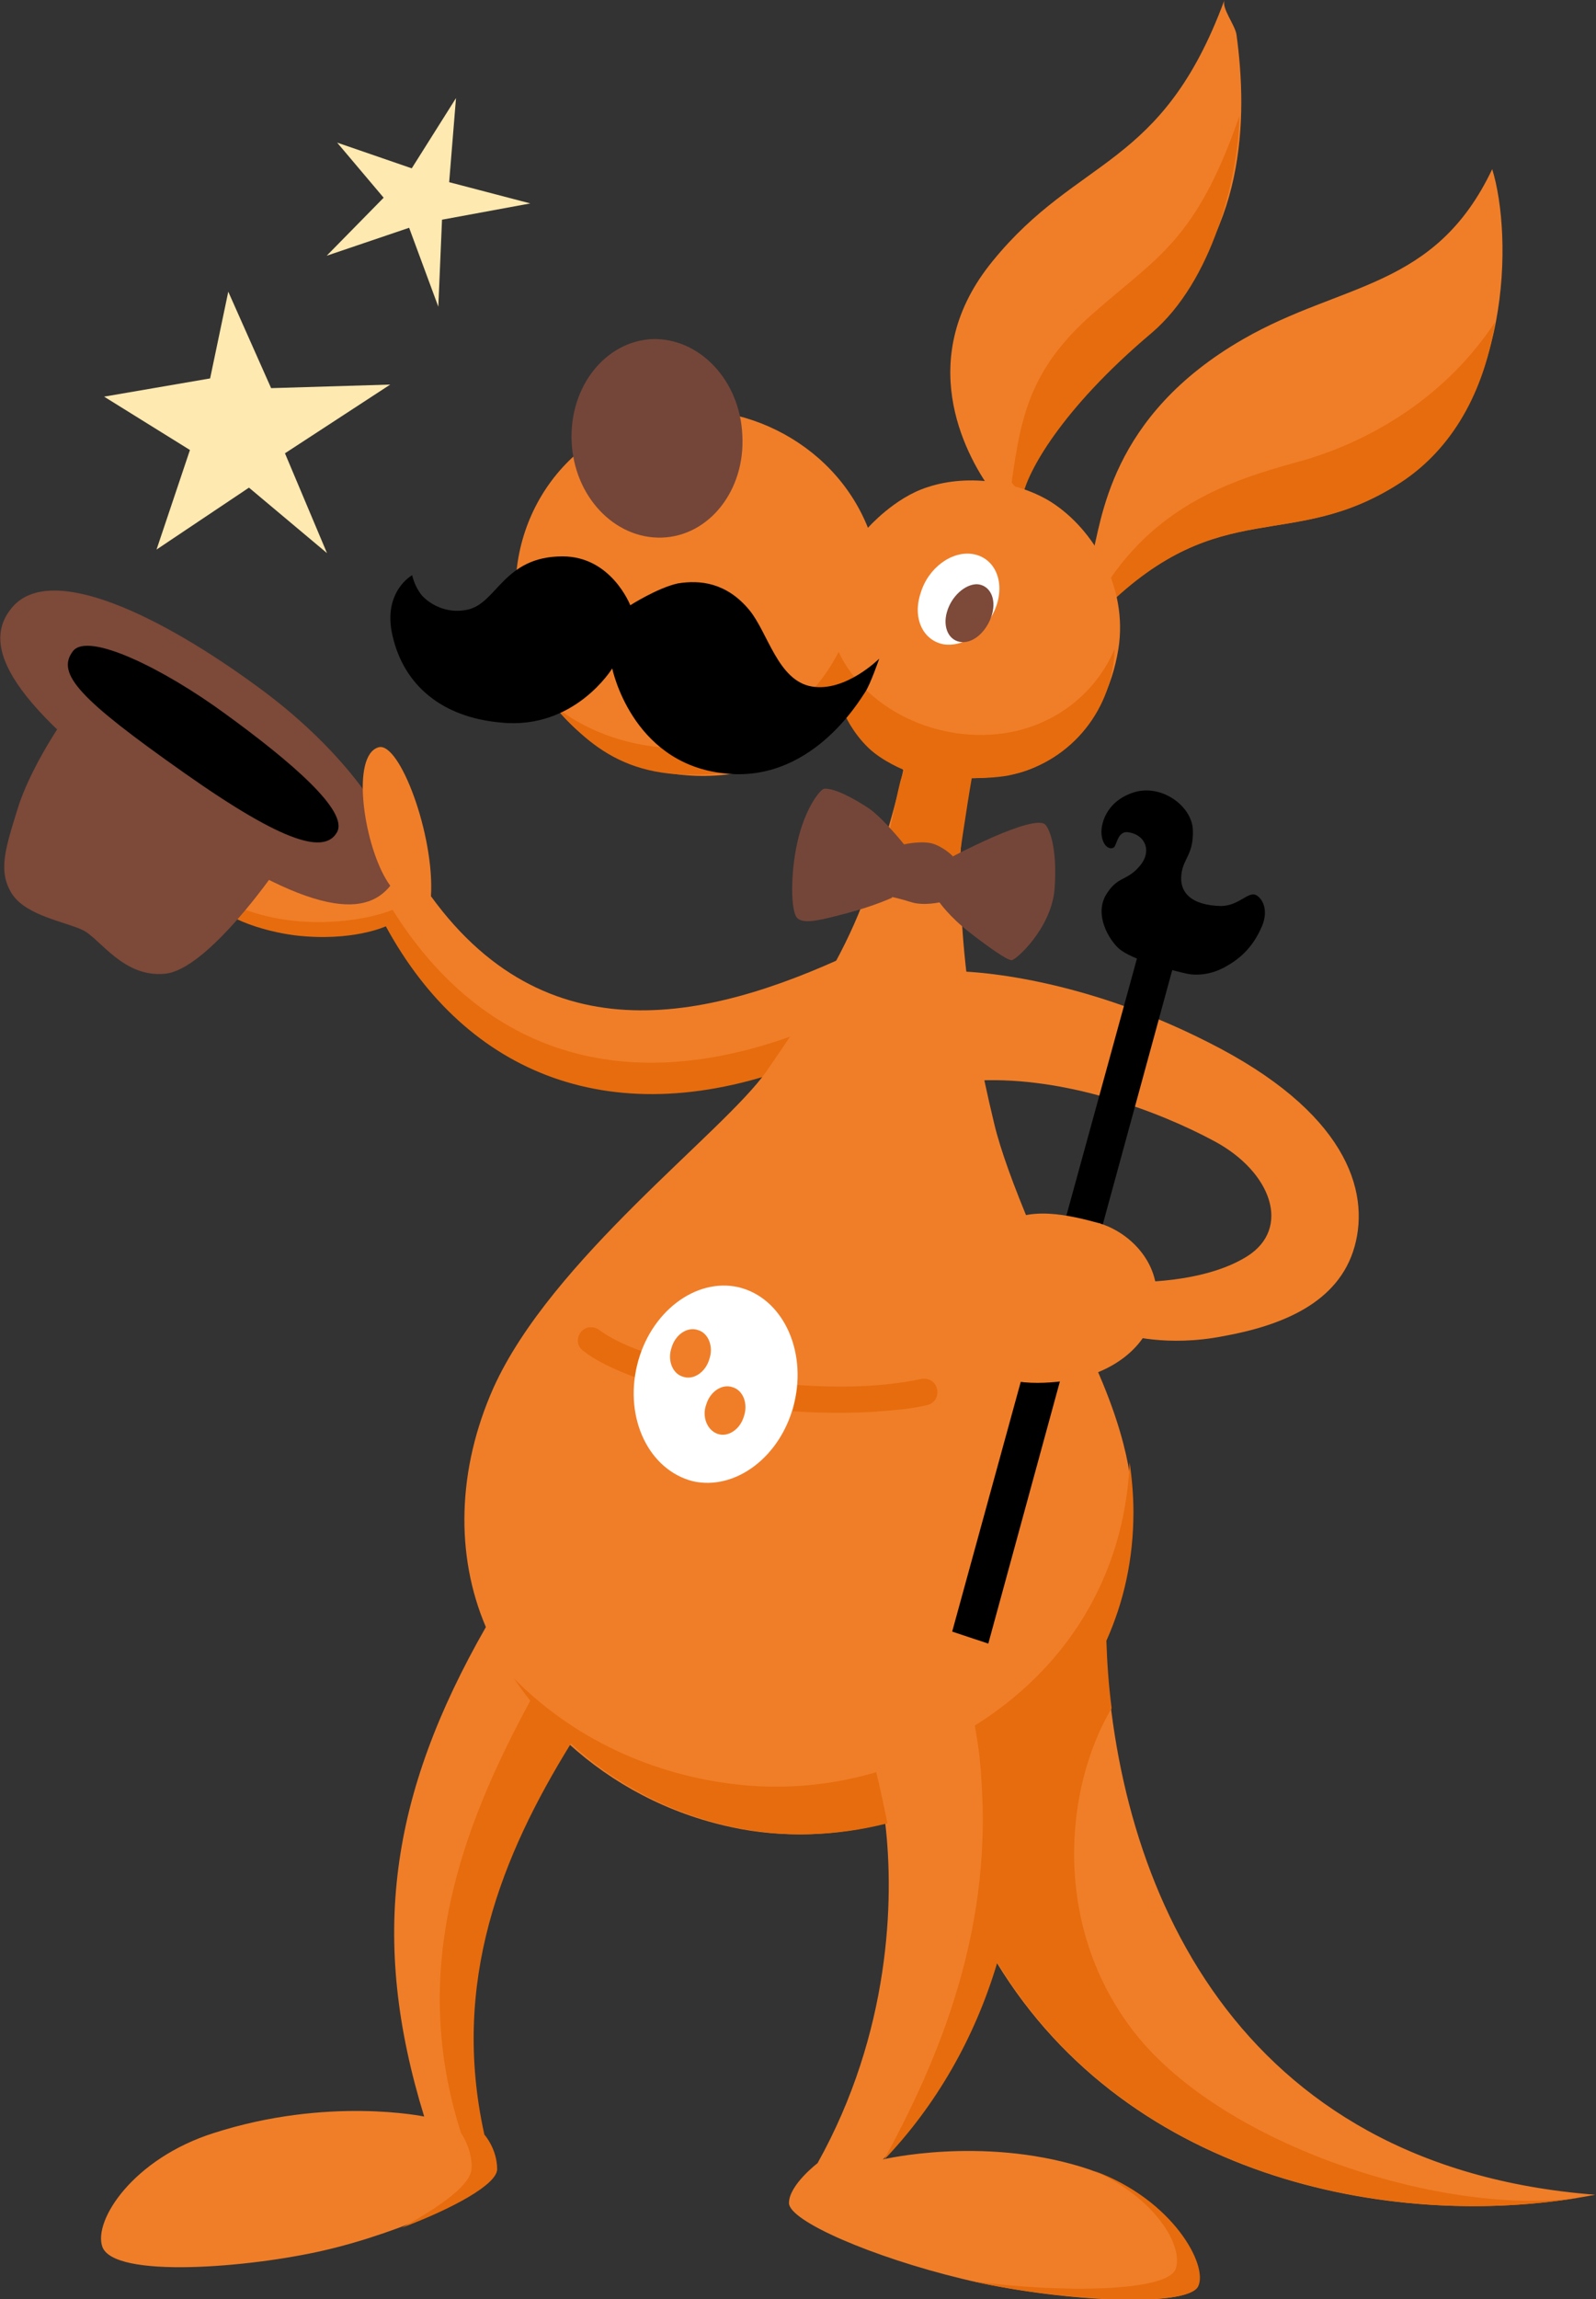 <?xml version="1.0" encoding="UTF-8"?> <svg xmlns="http://www.w3.org/2000/svg" width="332" height="478" viewBox="0 0 332 478" fill="none"><rect x="0" y="0" width="332" height="478" fill="#333333" stroke="none"/> <g clip-path="url(#clip0)"> <path d="M206.053 101.759C200.577 94.099 190.094 74.248 206.522 54.24C224.358 32.356 241.725 35.17 254.711 0C254.085 1.719 256.901 5.158 257.214 7.19C259.561 24.385 259.248 49.551 239.534 66.276C220.447 82.376 213.719 98.163 212.78 102.853" fill="#F07E28"></path> <path d="M210.434 100.352C212.311 87.065 214.032 76.905 227.174 65.338C240.786 53.302 248.765 50.176 257.84 24.072C257.527 37.202 252.207 58.46 239.534 69.246C220.447 85.346 213.719 98.32 212.78 103.009" fill="#E76C0D"></path> <path d="M179.925 196.952C150.042 211.333 114.839 221.024 89.65 186.323L82.296 174.287C82.296 174.287 49.753 158.656 45.373 166.315C41.305 173.349 43.808 178.82 43.964 185.542C44.121 191.481 66.025 197.734 80.419 192.263V192.419L82.14 194.451C98.255 222.744 127.825 233.373 163.34 219.774" fill="#F07E28"></path> <path d="M171.789 212.583C130.798 230.247 100.132 218.68 81.67 189.137C76.977 191.169 58.984 195.077 43.964 185.698C44.277 190.544 55.073 193.67 61.331 194.451C73.222 195.858 80.262 192.576 80.262 192.576C97.003 223.369 127.668 236.186 166.626 221.181L171.789 212.583Z" fill="#E76C0D"></path> <path d="M227.018 116.296C229.209 108.324 230.617 86.597 258.622 70.496C279.275 58.617 298.519 60.18 310.409 35.17C314.634 48.769 314.634 84.564 291.165 100.352C268.479 115.045 254.085 102.54 229.678 126.456" fill="#F07E28"></path> <path d="M228.896 123.486C239.848 105.198 255.963 99.883 269.574 96.132C280.839 93.162 298.988 85.19 311.035 66.901C308.375 83.47 300.709 94.256 291.322 100.352C268.636 115.045 254.242 102.54 229.834 126.456" fill="#E76C0D"></path> <path d="M179.299 188.199C185.401 172.568 187.904 160.063 187.904 160.063C187.904 160.063 178.83 151.466 176.326 147.714C171.476 153.654 164.749 158.031 156.613 160.063C135.804 165.065 114.995 154.748 108.894 134.115C102.792 113.326 114.057 92.067 134.709 86.44C152.389 81.751 173.197 91.286 180.551 109.731C180.551 109.731 186.027 103.478 192.911 101.29C201.829 98.32 212.311 100.352 218.726 104.416C227.487 110.043 234.684 122.079 232.651 134.897C229.991 151.466 218.413 159.594 210.434 161.001C208.087 161.47 204.176 161.782 201.829 161.782C200.108 171.942 199.482 176.632 199.795 184.916C200.108 194.295 200.89 209.145 206.835 233.685C209.495 244.784 218.257 264.479 225.454 278.859C235.31 298.867 235.623 309.809 235.623 314.498C235.623 324.346 233.589 333.256 229.991 341.384C232.025 392.029 256.901 450.489 331.844 456.273C291.478 464.088 235.154 453.772 207.305 407.973C202.611 423.604 194.475 437.672 183.68 448.926C183.68 448.926 204.019 444.08 224.984 450.489C242.977 455.96 251.269 470.81 249.078 475.343C246.888 479.876 219.508 478.469 200.264 473.78C181.489 469.247 164.123 461.744 164.123 457.992C164.123 454.241 170.068 449.708 170.068 449.708C185.244 422.51 186.027 394.842 184.149 379.055C173.823 381.712 162.715 382.181 152.076 379.837C138.933 377.023 127.356 370.77 118.281 362.486C103.887 385.776 93.248 412.037 100.289 443.768C100.289 443.768 102.948 446.738 102.948 450.958C102.948 455.491 83.704 464.088 67.433 467.84C51.944 471.435 23.625 473.78 21.278 467.058C19.401 461.587 27.693 448.77 44.434 443.455C68.215 435.796 88.242 440.016 88.242 440.016C76.82 402.971 81.044 373.271 101.071 338.258C94.656 323.252 95.126 305.432 102.635 288.551C114.683 261.821 150.511 235.405 159.429 222.744C168.973 208.988 175.231 198.672 179.299 188.199Z" fill="#F07E28"></path> <path d="M150.511 154.436C161.463 151.778 169.755 144.744 174.449 135.522C180.394 148.183 196.822 155.374 211.529 151.935C221.229 149.59 228.426 143.025 231.868 134.897C231.555 147.089 223.263 158.031 210.747 161.001C208.4 161.626 204.488 161.782 202.141 161.782C201.046 168.035 199.325 179.914 199.325 179.914C199.325 179.914 190.251 179.289 184.149 176.319C184.931 174.287 186.809 163.502 187.591 161.47C187.748 161.001 188.06 160.063 188.06 160.063C188.06 160.063 183.68 158.343 180.707 155.53C177.265 152.247 175.7 148.496 175.7 148.496C175.7 148.496 175.387 148.965 174.605 149.59C169.912 154.436 163.966 158.343 156.769 159.75C134.24 163.971 124.696 157.718 114.995 146.464C124.226 154.123 138.307 157.406 150.511 154.436Z" fill="#E76C0D"></path> <path d="M204.175 370.458C204.019 367.488 203.706 363.736 202.767 358.734C221.542 347.011 233.902 328.097 234.997 304.025C235.466 307.464 235.779 310.903 235.779 314.342C235.779 324.19 233.745 333.099 230.147 341.071C230.303 345.761 230.616 350.294 231.242 355.139C221.229 372.021 218.882 400.782 236.092 422.666C254.867 446.425 300.865 460.806 328.401 456.898C288.349 463.463 234.371 452.365 207.461 407.972C202.767 423.76 194.631 437.828 183.836 449.082C197.76 423.76 206.053 398.437 204.175 370.458Z" fill="#E76C0D"></path> <path d="M98.098 450.802C98.255 446.738 95.908 443.455 95.908 443.455C84.956 409.379 96.064 379.836 110.302 353.576C109.05 352.013 107.955 350.45 106.86 348.887C118.907 361.079 135.491 369.207 154.266 371.083C163.81 372.021 173.197 371.083 182.272 368.426C183.054 371.552 183.836 375.303 184.619 379.055C174.136 381.712 163.184 382.181 152.545 379.836C139.403 377.023 127.825 370.77 118.751 362.486C104.357 385.776 93.718 412.036 100.758 443.768C100.758 443.768 103.418 446.738 103.418 450.958C103.418 454.084 94.343 459.086 83.548 463.15C92.309 458.305 97.942 454.084 98.098 450.802Z" fill="#E76C0D"></path> <path d="M244.541 471.748C246.262 467.214 240.63 457.054 227.487 451.271C243.915 457.211 251.425 470.966 249.235 475.343C247.044 479.719 221.386 478.469 202.298 474.249C220.916 476.75 242.664 476.437 244.541 471.748Z" fill="#E76C0D"></path> <path d="M120.785 276.984C121.723 275.733 123.444 275.577 124.696 276.515C126.573 277.921 129.546 279.485 133.458 280.891C133.145 281.829 132.832 282.767 132.675 283.705C132.519 284.643 132.362 285.424 132.206 286.362C127.512 284.643 123.757 282.767 121.41 280.891C120.002 279.953 119.846 278.234 120.785 276.984Z" fill="#E76C0D"></path> <path d="M165.218 291.677C165.531 290.426 165.687 289.176 165.844 287.925C174.605 288.551 183.523 288.394 191.659 286.675C193.223 286.362 194.632 287.3 194.944 288.863C195.257 290.426 194.319 291.833 192.754 292.146C190.72 292.615 188.686 292.927 186.652 293.084C179.612 293.865 172.258 293.865 164.905 293.396C165.061 292.771 165.218 292.146 165.218 291.677Z" fill="#E76C0D"></path> <path d="M191.503 123.33C189.782 128.488 191.972 133.177 196.353 133.959C200.734 134.584 205.584 130.989 207.305 125.831C209.026 120.672 206.835 115.983 202.455 115.201C198.074 114.42 193.067 118.015 191.503 123.33Z" fill="white"></path> <path d="M196.978 127.237C196.04 130.52 197.448 133.334 200.107 133.49C202.767 133.646 205.427 130.989 206.366 127.706C207.304 124.424 205.896 121.61 203.237 121.454C200.733 121.454 197.917 123.955 196.978 127.237Z" fill="#7D4939"></path> <path d="M118.907 91.755C119.376 103.165 127.825 112.075 137.682 111.763C147.538 111.45 155.048 101.915 154.423 90.504C153.953 79.094 145.505 70.184 135.648 70.496C125.948 70.965 118.438 80.344 118.907 91.755Z" fill="#744639"></path> <path d="M132.519 283.861C135.179 272.763 144.722 265.573 153.64 267.605C162.715 269.793 167.878 280.579 165.218 291.677C162.558 302.775 153.015 309.965 144.097 307.933C135.022 305.589 129.859 294.959 132.519 283.861ZM149.26 298.086C151.45 298.867 153.953 297.148 154.736 294.491C155.674 291.833 154.579 289.02 152.389 288.394C150.198 287.613 147.695 289.332 146.913 291.99C145.974 294.491 147.069 297.304 149.26 298.086ZM142.063 286.206C144.253 286.988 146.756 285.268 147.539 282.611C148.477 279.954 147.382 277.14 145.192 276.515C143.001 275.733 140.498 277.453 139.716 280.11C138.777 282.767 139.872 285.581 142.063 286.206Z" fill="white"></path> <path d="M203.706 224.619C221.542 223.838 240.786 230.872 252.677 237.281C264.567 243.689 268.635 255.413 259.404 261.196C250.173 266.98 235.623 266.511 235.623 266.511L234.215 277.453C234.215 277.453 242.664 280.11 254.554 277.765C266.601 275.577 278.492 270.888 281.778 259.164C285.063 247.441 279.9 231.028 251.269 216.648C222.637 202.111 199.638 201.954 199.638 201.954L203.706 224.619Z" fill="#F07E28"></path> <path d="M131.11 125.831C131.11 125.831 127.199 115.67 117.029 115.67C104.669 115.67 103.418 125.518 97.159 126.769C92.622 127.706 89.18 125.362 87.772 123.799C86.208 121.923 85.738 119.578 85.738 119.578C85.738 119.578 79.48 123.017 81.67 132.239C84.017 142.4 91.84 149.121 104.2 150.215C119.533 151.778 127.356 138.961 127.356 138.961C127.356 138.961 131.267 158.187 149.885 160.688C168.503 163.345 178.83 145.526 179.925 143.963C181.02 142.4 182.897 136.929 182.897 136.929C182.897 136.929 175.857 143.963 168.816 142.712C161.776 141.462 159.742 131.458 155.831 126.769C151.137 121.141 145.661 120.516 140.967 121.298C136.743 122.235 131.11 125.831 131.11 125.831Z" fill="black"></path> <path d="M244.072 200.86L236.718 198.515L198.074 339.196L205.584 341.697L244.072 200.86Z" fill="black"></path> <path d="M253.929 188.355C257.84 188.355 259.718 185.073 261.439 186.167C262.69 186.948 264.098 189.449 262.221 193.201C260.343 197.265 257.684 199.453 254.867 201.016C252.051 202.58 249.079 202.892 246.888 202.423C244.698 201.954 235.31 199.61 232.651 197.109C230.773 195.389 227.644 190.387 229.991 186.167C232.494 181.946 234.372 183.353 237.188 179.914C239.535 177.101 238.44 173.662 234.841 173.037C232.494 172.568 232.338 175.694 231.712 176.163C231.086 176.632 229.678 176.319 229.209 173.975C228.739 171.63 229.991 166.628 235.78 164.752C241.569 162.876 247.983 167.566 248.14 172.568C248.296 177.57 246.262 178.351 245.793 181.477C245.167 185.542 247.827 188.199 253.929 188.355Z" fill="black"></path> <path d="M198.23 178.039C198.23 178.039 196.822 176.476 194.476 175.538C192.129 174.6 188.061 175.538 188.061 175.538C188.061 175.538 186.496 176.632 185.558 180.54C184.619 184.604 185.558 186.479 185.558 186.479C185.558 186.479 187.122 186.792 189.625 187.574C192.129 188.355 195.571 187.574 195.571 187.574C195.571 187.574 198.23 183.51 198.23 178.039Z" fill="#744639"></path> <path d="M171.476 163.971C170.694 163.971 167.408 168.035 165.844 175.225C164.436 181.477 164.436 189.449 165.844 190.856C167.252 192.263 171.163 191.169 176.483 189.762C181.802 188.355 185.557 186.636 185.557 186.636L188.061 175.538C188.061 175.538 183.68 170.067 180.707 168.035C177.891 166.159 173.667 163.814 171.476 163.971Z" fill="#744639"></path> <path d="M198.23 178.039C198.23 178.039 201.047 176.475 206.679 173.974C211.373 171.942 216.379 170.223 217.475 171.473C218.57 172.724 219.978 177.101 219.352 185.073C218.57 193.044 211.373 199.61 210.434 199.61C209.495 199.61 205.897 197.109 201.672 193.826C197.448 190.543 195.414 187.574 195.414 187.574L198.23 178.039Z" fill="#744639"></path> <path d="M207.461 262.603C205.584 260.571 204.958 257.914 207.931 255.256C213.407 250.255 222.95 252.755 228.739 254.319C228.896 254.319 228.896 254.319 229.052 254.475H229.209C236.093 256.82 242.038 263.854 240.317 272.138C238.44 281.36 229.365 286.206 221.073 287.144C214.658 287.926 205.271 287.926 201.985 281.048C199.795 276.671 201.829 274.326 204.802 273.232C202.768 272.138 201.203 270.262 201.516 267.292C201.985 263.854 204.645 262.759 207.461 262.603Z" fill="#F07E28"></path> <path d="M57.107 181.321C57.107 181.321 43.182 201.485 34.421 202.423C25.659 203.361 20.809 195.076 17.21 193.357C13.612 191.638 5.476 190.387 2.504 185.854C-0.469 181.165 1.095 176.475 3.599 168.347C6.102 160.063 12.517 150.684 12.517 150.684C12.517 150.684 59.454 178.351 57.107 181.321Z" fill="#7D4939"></path> <path d="M2.503 126.3C-4.068 134.115 1.408 146.307 34.107 169.441C66.025 191.95 76.82 190.387 81.67 183.509C86.364 176.944 74.004 157.562 53.508 142.712C34.107 128.488 10.639 116.608 2.503 126.3Z" fill="#7D4939"></path> <path d="M15.177 135.366C11.578 140.055 16.585 145.37 38.332 160.688C59.61 175.694 67.589 177.413 70.093 173.037C72.596 168.66 60.549 158.343 46.781 148.339C33.951 138.961 18.306 131.301 15.177 135.366Z" fill="black"></path> <path d="M89.649 186.323C90.432 173.662 83.078 153.967 78.697 155.373C73.065 157.093 75.568 174.756 80.262 182.728C84.956 190.7 89.649 186.323 89.649 186.323Z" fill="#F07E28"></path> <path d="M47.486 60.64L43.709 78.671L21.653 82.46L39.511 93.552L32.562 114.25L51.79 101.378L68.022 114.991L59.277 94.237L81.18 79.948L56.399 80.694L47.486 60.64Z" fill="#FEE9B0"></path> <path d="M93.434 37.874L94.857 20.394L85.651 34.996L70.132 29.649L79.808 41.103L67.957 53.165L85.106 47.353L91.178 63.766L91.948 45.674L110.315 42.291L93.434 37.874Z" fill="#FEE9B0"></path> </g> <defs> <clipPath id="clip0"> <rect width="332" height="478" fill="white" transform="matrix(-1 0 0 1 332 0)"></rect> </clipPath> </defs> </svg> 